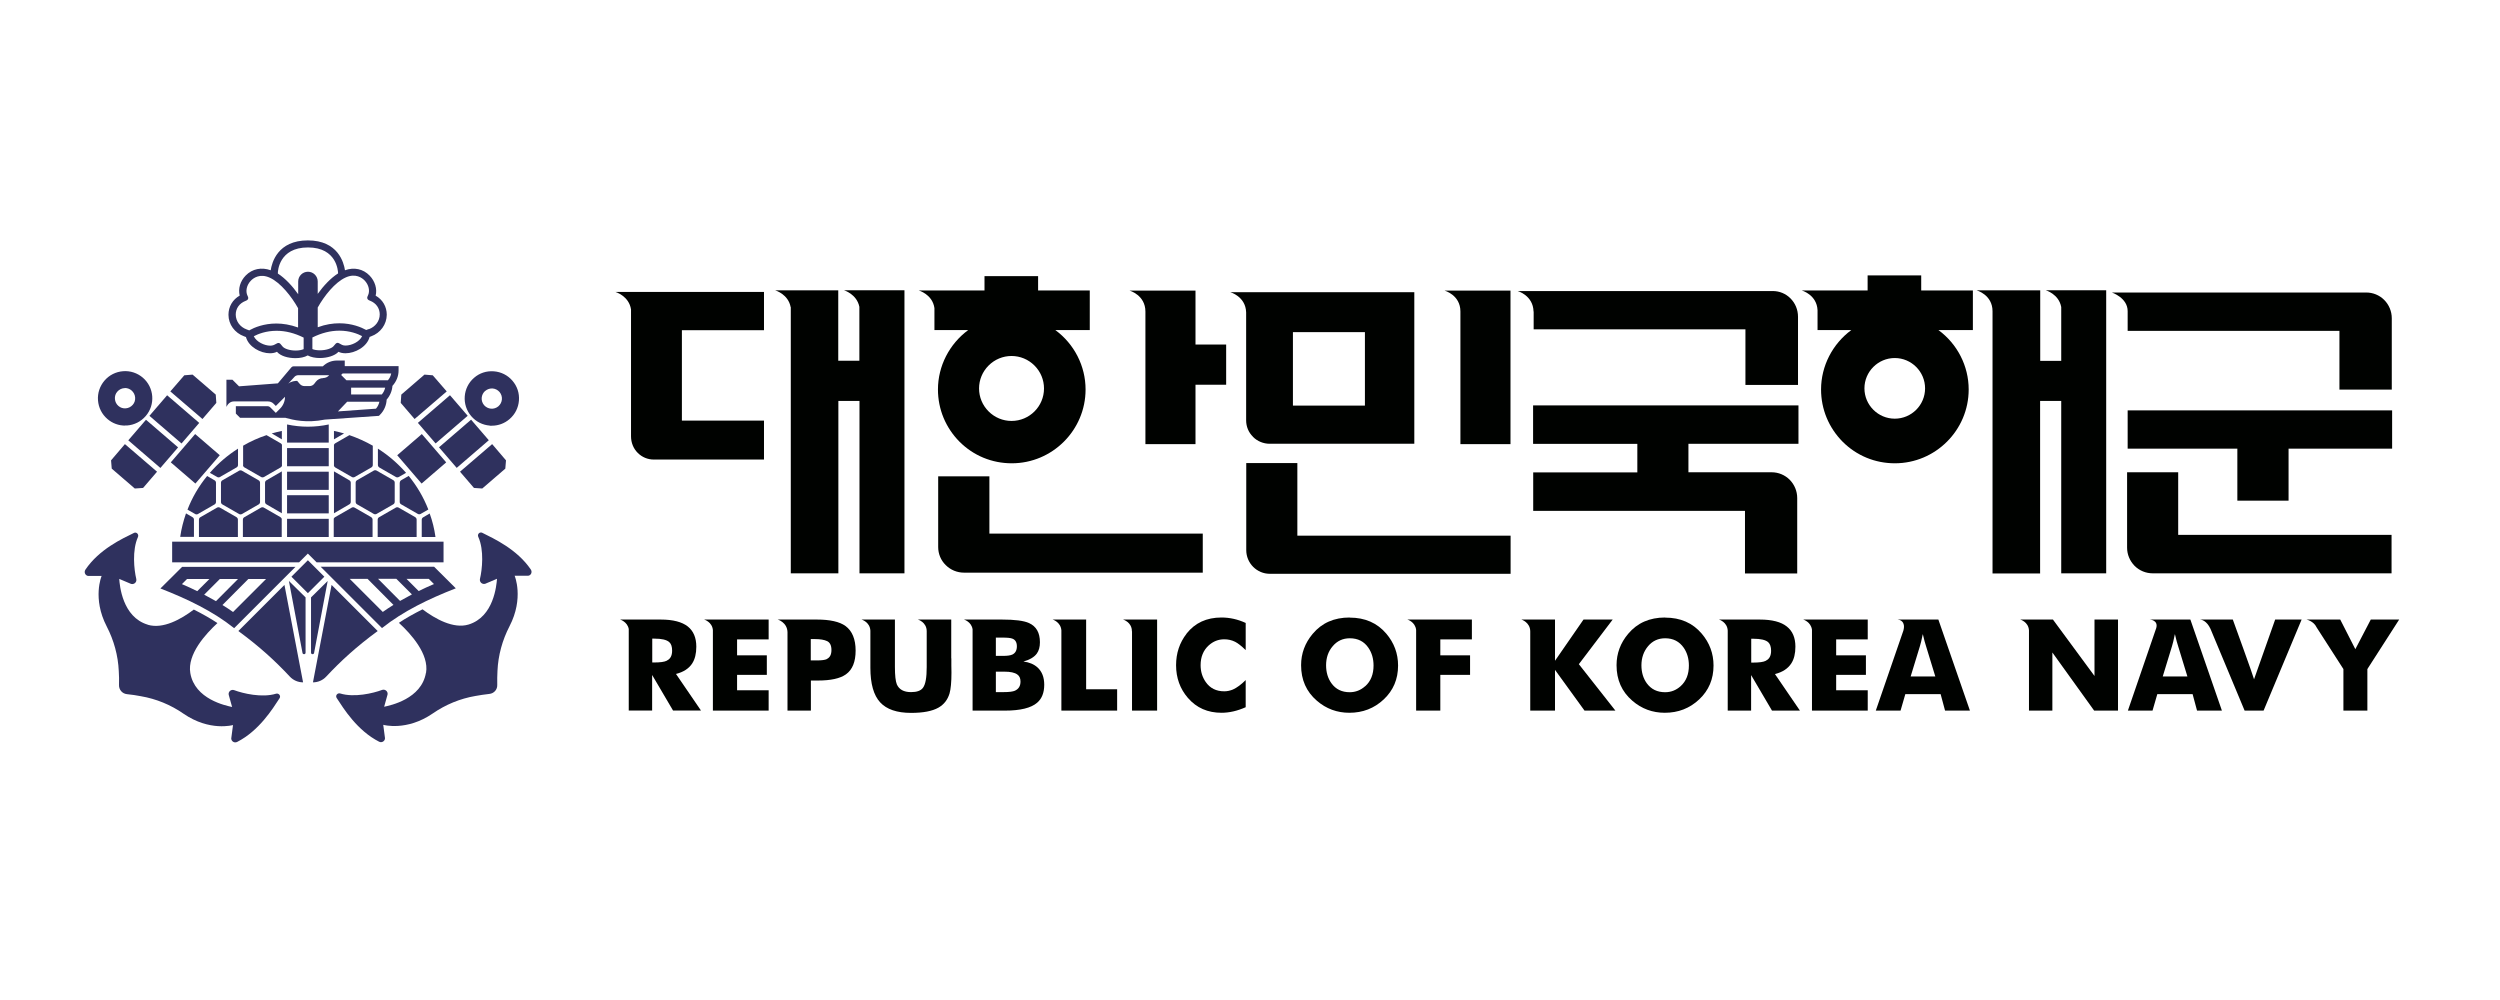 <?xml version="1.0" encoding="UTF-8"?>
<svg id="Layer_2" data-name="Layer 2" xmlns="http://www.w3.org/2000/svg" viewBox="0 0 220.16 88.06">
  <defs>
    <style>
      .cls-1 {
        fill: #000200;
      }

      .cls-1, .cls-2, .cls-3 {
        stroke-width: 0px;
      }

      .cls-2 {
        fill: none;
      }

      .cls-3 {
        fill: #2f315e;
      }
    </style>
  </defs>
  <g id="_고객사" data-name="고객사">
    <g>
      <rect class="cls-2" width="220.16" height="88.06"/>
      <g>
        <path class="cls-1" d="m60.96,58.42c.24-.37.36-.86.36-1.47,0-.79-.25-1.38-.75-1.78-.51-.4-1.3-.61-2.37-.61h-3.59s.64.19.76.83v7.18h2.06v-3.13l1.84,3.13h2.46l-2.2-3.22c.67-.17,1.14-.48,1.44-.94m-2.24-.23c-.22.11-.59.16-1.11.16h-.18v-2.1h.18c.65,0,1.09.1,1.32.31.17.15.25.4.25.75,0,.43-.15.73-.46.87"/>
        <path class="cls-1" d="m62.78,55.48v7.1h4.91v-1.79h-2.78v-1.36h2.62v-1.72h-2.62v-1.4h2.78v-1.75h-5.68s.7.2.77.92"/>
        <path class="cls-1" d="m74.46,55.13c-.52-.38-1.37-.57-2.52-.57h-3.45s.83.24.86,1.1v6.92h2.06v-2.65h.62c1.13,0,1.95-.18,2.46-.54.58-.41.86-1.11.86-2.1s-.3-1.73-.89-2.16m-1.64,2.91c-.16.08-.46.12-.9.12h-.52v-1.88h.36c.47,0,.83.06,1.08.18.25.12.38.38.38.78s-.13.66-.4.79"/>
        <path class="cls-1" d="m83.77,57.98v-3.42h-2.94s.78.22.78,1.03v3.16c0,.91-.1,1.51-.33,1.82-.19.26-.54.38-1.05.38-.64,0-1.05-.23-1.25-.68-.11-.27-.17-.78-.17-1.53v-4.18h-2.94s.74.21.78.98v3.27c0,1.41.29,2.42.86,3.04.57.62,1.48.93,2.72.93,1.06,0,1.86-.15,2.41-.46.49-.28.81-.69.98-1.25.11-.38.17-.99.17-1.84,0-.2-.01-.41-.01-.62v-.64Z"/>
        <path class="cls-1" d="m90.12,58.26c.57-.16.97-.4,1.19-.71.18-.25.27-.58.27-.99,0-.84-.32-1.4-.96-1.69-.46-.21-1.26-.31-2.4-.31h-3.33s.66.19.76.86v7.16h2.84c1.36,0,2.31-.23,2.85-.7.41-.35.62-.88.62-1.58,0-.66-.2-1.16-.59-1.52-.31-.28-.73-.46-1.23-.52m-2.43-2.11h.58c.42,0,.71.03.86.09.27.1.4.33.4.68s-.13.59-.39.72c-.17.08-.44.12-.81.12h-.65v-1.62Zm1.69,4.67c-.21.09-.54.13-.99.13h-.71v-1.8h.76c.52,0,.9.08,1.13.25.19.13.28.34.28.62,0,.39-.16.65-.48.8"/>
        <path class="cls-1" d="m95.66,54.56h-2.96s.71.21.77.95v7.07h4.91v-1.88h-2.73v-6.13Z"/>
        <path class="cls-1" d="m99.69,55.6v-.02s0,7,0,7h2.21v-8.02h-3s.78.22.78,1.03"/>
        <path class="cls-1" d="m104.49,55.81c-.61.79-.92,1.71-.92,2.77,0,1.12.35,2.08,1.04,2.88.76.88,1.75,1.31,2.96,1.31.68,0,1.39-.16,2.13-.49v-2.39c-.4.4-.77.67-1.12.83-.24.1-.5.16-.77.16-.7,0-1.25-.27-1.63-.82-.3-.43-.45-.92-.45-1.48,0-.73.24-1.31.71-1.74.4-.36.85-.54,1.37-.54.34,0,.66.07.96.22.24.12.55.36.93.73v-2.39c-.69-.32-1.41-.48-2.13-.48-1.32,0-2.34.48-3.08,1.42"/>
        <path class="cls-1" d="m118.86,54.38c-1.37,0-2.46.48-3.26,1.44-.68.81-1.02,1.73-1.02,2.76,0,1.29.46,2.33,1.39,3.13.82.71,1.78,1.06,2.86,1.06,1.18,0,2.19-.39,3.03-1.18.84-.79,1.26-1.78,1.26-2.98,0-1.06-.35-2-1.04-2.81-.8-.94-1.87-1.41-3.22-1.41m1.36,6.04c-.39.35-.84.53-1.36.53-.69,0-1.23-.26-1.61-.79-.31-.43-.47-.96-.47-1.58,0-.66.19-1.23.59-1.69.39-.46.89-.69,1.5-.69.71,0,1.26.28,1.64.84.3.44.45.96.45,1.56,0,.77-.24,1.38-.73,1.82"/>
        <path class="cls-1" d="m124.71,55.47v7.11h2.13v-3.15h2.62v-1.72h-2.62v-1.4h2.78v-1.75h-5.68s.69.2.77.91"/>
        <path class="cls-1" d="m142.02,54.56h-2.57l-2.51,3.63v-3.63h-2.96s.78.24.78,1.05h0s0,6.97,0,6.97h2.18v-3.59l2.6,3.59h2.72l-3.22-4.09,2.98-3.93Z"/>
        <path class="cls-1" d="m146.64,54.38c-1.37,0-2.46.48-3.26,1.44-.68.81-1.02,1.73-1.02,2.76,0,1.29.46,2.33,1.39,3.13.82.71,1.78,1.06,2.86,1.06,1.18,0,2.19-.39,3.03-1.18.84-.79,1.26-1.78,1.26-2.98,0-1.06-.35-2-1.04-2.81-.8-.94-1.87-1.41-3.22-1.41m1.36,6.04c-.39.35-.84.53-1.36.53-.7,0-1.23-.26-1.62-.79-.31-.43-.47-.96-.47-1.58,0-.66.2-1.23.59-1.69.39-.46.89-.69,1.5-.69.71,0,1.25.28,1.64.84.3.44.45.96.45,1.56,0,.77-.24,1.38-.73,1.82"/>
        <path class="cls-1" d="m157.75,58.42c.24-.37.36-.86.36-1.47,0-.79-.25-1.38-.76-1.78-.5-.4-1.29-.61-2.37-.61h-3.6s.73.21.77.97v7.05h2.06v-3.13l1.84,3.13h2.46l-2.2-3.22c.67-.17,1.14-.48,1.44-.94m-2.24-.23c-.22.11-.59.16-1.11.16h-.18v-2.1h.18c.65,0,1.09.1,1.32.31.16.15.25.4.25.75,0,.43-.15.73-.46.87"/>
        <path class="cls-1" d="m159.57,55.46v7.12h4.91v-1.79h-2.78v-1.36h2.62v-1.72h-2.62v-1.4h2.78v-1.75h-5.68s.68.2.77.9"/>
        <path class="cls-1" d="m167.13,54.57c.17,0,.71.15.49.96l-2.43,7.05h2.18l.42-1.45h3.11l.39,1.45h2.19l-2.78-8.02h-3.56Zm1.13,5l.81-2.65c.07-.2.15-.56.26-1.08.11.48.21.84.29,1.08l.81,2.65h-2.17Z"/>
        <path class="cls-1" d="m184.45,59.53l-3.66-4.97h-2.88s.72.2.77.95v7.07h2.06v-5.12l3.68,5.12h2.1v-8.02h-2.07v4.97Z"/>
        <path class="cls-1" d="m192.88,54.56h-3.56s.76.04.57.74l-2.5,7.28h2.17l.42-1.45h3.11l.39,1.45h2.19l-2.76-7.97-.02-.05Zm-2.42,5.01l.81-2.65c.07-.2.15-.56.26-1.08.11.48.21.84.29,1.08l.81,2.65h-2.16Z"/>
        <path class="cls-1" d="m198.5,59.82c-.04-.22-1.87-5.26-1.87-5.26h-2.88c.12.01.57.09.91.81l3.01,7.21h1.67l3.35-8.02h-2.33l-1.86,5.26Z"/>
        <path class="cls-1" d="m208.78,54.56s-1.33,2.54-1.36,2.61c-.02-.05-1.33-2.61-1.33-2.61h-2.97s.63.13.89.69l2.36,3.67v3.66h2.11v-3.66l2.8-4.36h-2.5Z"/>
        <path class="cls-1" d="m110.34,38.47c.39.39.92.61,1.48.61h12.73v-13.35h-16.21s1.36.37,1.4,1.78v9.51c0,.54.21,1.06.6,1.44m3.52-9.21h6.34v6.47h-6.34v-6.47Z"/>
        <path class="cls-1" d="m114.25,40.78h-4.5v7.67c0,.55.22,1.08.61,1.47.39.39.91.61,1.46.61h21.21v-3.36h-18.78v-6.39Z"/>
        <path class="cls-1" d="m100.87,27.44h0s0,11.67,0,11.67h4.41v-5.23h2.7v-3.54h-2.7v-4.75h-5.81s1.4.39,1.4,1.85"/>
        <path class="cls-1" d="m105.91,46.99h-18.78v-5.04h-4.51v6.22c0,.6.23,1.17.66,1.59.43.43,1,.67,1.62.67h21.02v-3.44Z"/>
        <path class="cls-1" d="m169.19,24.25h-4.72v1.33h-5.8s1.33.37,1.39,1.74v1.75h2.97c-1.65,1.22-2.66,3.16-2.66,5.23,0,1.74.68,3.37,1.9,4.6,1.23,1.23,2.86,1.9,4.6,1.9,3.58,0,6.5-2.92,6.5-6.5,0-2.07-1-4.01-2.66-5.23h3.03v-3.49h-4.55v-1.33Zm-2.33,12.62c-1.47,0-2.67-1.2-2.67-2.67s1.2-2.67,2.67-2.67,2.67,1.2,2.67,2.67-1.19,2.67-2.67,2.67"/>
        <path class="cls-1" d="m82.29,27.14v1.93h2.97c-1.65,1.22-2.66,3.16-2.66,5.23,0,1.74.68,3.37,1.9,4.6,1.23,1.23,2.86,1.9,4.6,1.9,3.58,0,6.5-2.92,6.5-6.5,0-2.07-1-4.01-2.66-5.23h3.03v-3.49h-4.55v-1.26h-4.72v1.26h-5.79s1.21.34,1.38,1.55m4.77,9.1c-.54-.54-.84-1.26-.84-2.02s.3-1.48.84-2.02c.54-.54,1.26-.84,2.02-.84s1.48.3,2.02.84c.54.54.84,1.26.84,2.02,0,1.58-1.28,2.86-2.86,2.86-.76,0-1.48-.3-2.02-.84"/>
        <path class="cls-1" d="m179.66,50.49v-15.18h1.86v15.18h3.96v-24.93h-5.33s1.16.33,1.37,1.48v4.74s-1.85,0-1.85,0v-6.21h-5.6s1.4.38,1.4,1.84v-.02s0,23.11,0,23.11h4.2Z"/>
        <path class="cls-1" d="m55.57,27.25v11.17c0,.56.21,1.09.6,1.47.37.37.87.58,1.41.58h9.7v-3.43h-7.23v-7.96h7.23s0-3.37,0-3.37h-13.08s1.19.35,1.37,1.54"/>
        <path class="cls-1" d="m69.64,27.05v23.44h4.19v-15.18h1.86v15.18h3.96v-24.93h-5.33s1.13.33,1.36,1.46v4.75s-1.86,0-1.86,0v-6.2h-3.88s-1.67,0-1.67,0c0,0,1.15.33,1.36,1.48"/>
        <path class="cls-1" d="m128.61,27.43v-.05s0,11.73,0,11.73h4.41v-13.52h-5.81s1.4.38,1.4,1.84"/>
        <path class="cls-1" d="m135.03,39.09h9.16v2.51h-9.17v3.39h18.65v5.51h4.6v-6.64c0-.61-.24-1.18-.66-1.61-.42-.42-.99-.66-1.59-.66h-7.33v-2.51h9.69v-3.38h-23.37v3.38Z"/>
        <path class="cls-1" d="m135.06,27.43v1.57h18.65v4.9h4.63v-6c0-.63-.24-1.2-.67-1.63-.41-.41-.96-.64-1.56-.64h-21.06s-1.4,0-1.4,0c0,0,1.37.38,1.4,1.81"/>
        <path class="cls-1" d="m187.37,27.4v1.74h18.65v5.17h4.61v-6.28c0-.61-.24-1.19-.67-1.62-.42-.42-.99-.65-1.58-.65h-22.4s1.39.46,1.39,1.64"/>
        <polygon class="cls-1" points="210.66 36.14 187.37 36.14 187.37 39.51 197.03 39.51 197.03 44.09 201.54 44.09 201.54 39.51 210.66 39.51 210.66 36.14"/>
        <path class="cls-1" d="m187.32,41.59v6.64c0,.6.24,1.17.66,1.6.43.43,1,.66,1.61.66h21.02v-3.39h-18.79v-5.51h-4.51Z"/>
        <path class="cls-3" d="m17.08,45.76c0-.09-.05-.17-.12-.21l-.58-.34c-.23.67-.41,1.36-.51,2.07h1.21v-1.53Z"/>
        <path class="cls-3" d="m20.84,45.55l-1.48-.85c-.07-.04-.17-.04-.24,0l-1.48.85c-.07.04-.12.12-.12.21v1.53h3.43v-1.53c0-.09-.05-.17-.12-.21"/>
        <path class="cls-3" d="m24.71,45.55l-1.48-.85c-.07-.04-.17-.04-.24,0l-1.48.85c-.07.04-.12.12-.12.21v1.53h3.42v-1.61c-.02-.05-.06-.1-.11-.13"/>
        <path class="cls-3" d="m17.42,45.27l1.48-.85c.07-.04.12-.12.12-.21v-1.7c0-.09-.05-.17-.12-.21l-.66-.38c-.73.89-1.31,1.88-1.73,2.96l.68.39c.07.04.17.04.24,0"/>
        <path class="cls-3" d="m19.58,44.42l1.48.85c.07.04.17.04.24,0l1.48-.85c.07-.04.12-.12.12-.21v-1.7c0-.09-.05-.17-.12-.21l-1.48-.85c-.07-.04-.17-.04-.24,0l-1.48.85c-.07.04-.12.12-.12.21v1.7c0,.09.05.17.12.21"/>
        <path class="cls-3" d="m23.34,42.5v1.7c0,.09.05.17.12.21l1.36.79v-3.69l-1.36.79c-.07.04-.12.12-.12.21"/>
        <path class="cls-3" d="m19.36,42.01l1.48-.85c.07-.04.12-.12.12-.21v-1.44c-.93.59-1.77,1.31-2.48,2.13l.65.37c.07.04.17.04.24,0"/>
        <path class="cls-3" d="m21.4,40.95c0,.09.05.17.12.21l1.48.85c.07.04.17.04.24,0l1.48-.85c.05-.03.09-.08.11-.13v-1.86c-.02-.05-.05-.1-.11-.13l-1.25-.72c-.72.24-1.41.55-2.06.93,0,0,0,0,0,0v1.7Z"/>
        <path class="cls-3" d="m24.82,37.95c-.3.06-.6.14-.89.22l.89.52v-.74Z"/>
        <path class="cls-3" d="m37.14,45.76v1.53h1.21c-.1-.72-.27-1.41-.51-2.07l-.58.34c-.07.04-.12.12-.12.21"/>
        <path class="cls-3" d="m36.58,45.55l-1.48-.85c-.07-.04-.17-.04-.24,0l-1.48.85c-.07.04-.12.12-.12.21v1.53h3.43v-1.53c0-.09-.05-.17-.12-.21"/>
        <path class="cls-3" d="m32.7,45.55l-1.48-.85c-.07-.04-.17-.04-.24,0l-1.48.85c-.05.03-.09.08-.11.13v1.61h3.42v-1.53c0-.09-.05-.17-.12-.21"/>
        <path class="cls-3" d="m35.2,42.5v1.7c0,.09.05.17.12.21l1.48.85c.07.04.17.04.24,0l.68-.39c-.42-1.08-1.01-2.08-1.73-2.96l-.66.38c-.07.04-.12.12-.12.21"/>
        <path class="cls-3" d="m34.64,42.29l-1.48-.85c-.07-.04-.17-.04-.24,0l-1.48.85c-.07.04-.12.12-.12.21v1.7c0,.09.05.17.12.21l1.48.85c.07.04.17.04.24,0l1.48-.85c.07-.04.12-.12.12-.21v-1.7c0-.09-.05-.17-.12-.21"/>
        <path class="cls-3" d="m30.89,44.21v-1.7c0-.09-.05-.17-.12-.21l-1.36-.79v3.69l1.36-.79c.07-.04.12-.12.12-.21"/>
        <path class="cls-3" d="m33.39,41.16l1.48.85c.07.04.17.04.24,0l.65-.37c-.72-.82-1.55-1.54-2.48-2.13v1.44c0,.09.05.17.12.21"/>
        <path class="cls-3" d="m29.51,41.16l1.48.85c.07.04.17.04.24,0l1.48-.85c.07-.04.12-.12.12-.21v-1.7s0,0,0,0c-.65-.37-1.34-.68-2.06-.93l-1.25.72c-.05.03-.09.08-.11.13v1.86c.02.05.06.1.11.13"/>
        <path class="cls-3" d="m29.41,37.95v.74l.89-.52c-.29-.08-.59-.16-.89-.22"/>
        <rect class="cls-3" x="25.28" y="45.69" width="3.67" height="1.6"/>
        <rect class="cls-3" x="25.28" y="43.61" width="3.67" height="1.6"/>
        <rect class="cls-3" x="25.28" y="41.54" width="3.67" height="1.6"/>
        <rect class="cls-3" x="25.28" y="39.46" width="3.67" height="1.6"/>
        <path class="cls-3" d="m25.28,37.38c1.22.26,2.45.26,3.67,0v1.6h-3.67v-1.6Z"/>
        <polygon class="cls-3" points="36.23 47.7 15.16 47.7 15.16 49.52 26.34 49.52 27.11 48.75 27.88 49.52 36.23 49.52 39.06 49.52 39.06 47.7 36.23 47.7"/>
        <rect class="cls-3" x="26.09" y="49.76" width="2.05" height="2.05" transform="translate(-27.97 34.05) rotate(-45)"/>
        <path class="cls-3" d="m11.02,37.48c-.57,0-1.12-.2-1.56-.58-.49-.42-.78-1-.83-1.64-.05-.64.16-1.26.57-1.74.42-.49,1-.78,1.64-.83.64-.05,1.26.16,1.74.57,1,.86,1.12,2.38.25,3.38-.42.49-1,.78-1.64.83-.06,0-.12,0-.18,0m0-3.29s-.05,0-.07,0c-.24.02-.45.13-.61.31-.16.18-.23.41-.21.65.02.24.13.46.31.61.18.16.41.23.65.21.24-.02.45-.13.61-.31.16-.18.23-.41.21-.65-.02-.24-.13-.45-.31-.61-.16-.14-.37-.22-.58-.22"/>
        <polygon class="cls-3" points="13.83 41.54 12.6 42.97 11.87 43.02 9.84 41.27 9.78 40.54 11 39.11 13.83 41.54"/>
        <rect class="cls-3" x="12.29" y="37.22" width="2.39" height="3.73" transform="translate(-24.93 23.81) rotate(-49.28)"/>
        <rect class="cls-3" x="14.15" y="35.07" width="2.39" height="3.73" transform="translate(-22.65 24.46) rotate(-49.27)"/>
        <polygon class="cls-3" points="19.05 35.48 17.83 36.9 15 34.47 16.23 33.05 16.96 32.99 19 34.75 19.05 35.48"/>
        <rect class="cls-3" x="15.55" y="38.97" width="3.29" height="2.86" transform="translate(-24.64 27.08) rotate(-49.28)"/>
        <path class="cls-3" d="m43.14,37.48c-.64-.05-1.22-.34-1.64-.83-.86-1-.75-2.52.25-3.38.48-.42,1.1-.62,1.74-.57.64.05,1.22.34,1.64.83.42.49.62,1.1.57,1.74-.05.64-.34,1.22-.83,1.64-.44.38-.99.58-1.56.58-.06,0-.12,0-.18,0m-.4-3.07c-.18.16-.29.37-.31.61-.02.24.06.47.21.65.16.18.37.29.61.31.24.02.47-.06.65-.21.18-.16.29-.37.31-.61.02-.24-.06-.47-.21-.65-.16-.18-.37-.29-.61-.31-.02,0-.05,0-.07,0-.21,0-.42.08-.58.22"/>
        <polygon class="cls-3" points="40.51 41.54 41.74 42.97 42.47 43.02 44.5 41.27 44.56 40.54 43.34 39.11 40.51 41.54"/>
        <rect class="cls-3" x="38.99" y="37.89" width="3.73" height="2.39" transform="translate(-15.61 36.12) rotate(-40.73)"/>
        <rect class="cls-3" x="37.13" y="35.73" width="3.73" height="2.39" transform="translate(-14.65 34.39) rotate(-40.73)"/>
        <polygon class="cls-3" points="35.29 35.48 36.51 36.9 39.34 34.47 38.11 33.05 37.38 32.99 35.34 34.75 35.29 35.48"/>
        <rect class="cls-3" x="35.71" y="38.76" width="2.86" height="3.29" transform="translate(-17.37 34.01) rotate(-40.72)"/>
        <path class="cls-3" d="m25.44,51.16l1.47,1.45v4.87c0,.16-.24.18-.27.02l-1.2-6.35Z"/>
        <path class="cls-3" d="m28.86,51.16l-1.47,1.45v4.87c0,.16.24.18.27.02l1.2-6.35Z"/>
        <path class="cls-3" d="m21,55.56l4.05-4.05,1.64,8.58c-.44,0-.86-.18-1.16-.5-1.31-1.4-2.64-2.62-4.54-4.02"/>
        <path class="cls-3" d="m13.01,55.01c-2.24-.67-2.47-3.47-2.51-4.03l1.04.44c.27.08.53-.16.46-.44-.19-.8-.38-2.52.15-3.69.1-.23-.13-.47-.35-.36-1.02.5-3.07,1.44-4.28,3.24-.17.26.04.6.35.55h1.08s-.84,1.96.45,4.45c.63,1.22,1,2.56,1.06,3.93.02.38.04.8.02,1.23-.01.41.29.76.7.8.43.04.85.11,1.22.18,1.35.23,2.64.76,3.76,1.54,2.31,1.59,4.36,1,4.36,1l-.14,1.07c-.09.3.22.56.5.42,1.93-.98,3.12-2.9,3.74-3.85.14-.21-.07-.47-.31-.4-1.23.38-2.91-.02-3.68-.31-.27-.1-.54.12-.49.4l.3,1.08c-.55-.12-3.29-.68-3.68-2.99-.28-1.65,1.34-3.43,2.39-4.4-.6-.4-1.31-.8-2.08-1.19-1.12.85-2.71,1.74-4.05,1.34"/>
        <path class="cls-3" d="m37.51,59.25c-.39,2.31-3.14,2.87-3.68,2.99l.3-1.08c.05-.28-.23-.5-.49-.4-.77.29-2.45.69-3.68.31-.24-.07-.45.18-.31.4.62.95,1.81,2.87,3.74,3.85.28.14.59-.12.5-.42l-.14-1.07s2.05.59,4.36-1c1.13-.78,2.41-1.31,3.76-1.54.37-.06.79-.14,1.22-.18.41-.04.72-.38.7-.8-.01-.43,0-.85.02-1.23.06-1.37.43-2.71,1.06-3.93,1.29-2.49.45-4.45.45-4.45h1.08c.31.06.52-.28.35-.54-1.21-1.79-3.26-2.73-4.28-3.24-.23-.11-.46.13-.35.36.53,1.17.34,2.89.15,3.69-.07.28.19.52.46.44l1.04-.44c-.05.56-.27,3.35-2.51,4.03-1.33.4-2.93-.5-4.05-1.34-.77.39-1.48.78-2.08,1.19,1.05.96,2.67,2.75,2.39,4.4"/>
        <path class="cls-3" d="m38.22,49.91h-9.98l5.4,5.4c1.86-1.48,4.11-2.57,6.5-3.5l-1.91-1.9Zm0,1.52c-.47.2-.92.41-1.35.62l-1.07-1.07h1.96l.45.45Zm-1.95.92c-.36.19-.71.38-1.04.57l-1.94-1.95h1.61l1.37,1.37Zm-5.46-1.37h1.56l2.28,2.29c-.33.2-.64.41-.94.62l-2.91-2.91Z"/>
        <path class="cls-3" d="m33.25,55.56l-4.05-4.05-1.64,8.58c.44,0,.86-.18,1.16-.5,1.31-1.4,2.64-2.62,4.54-4.02"/>
        <path class="cls-3" d="m33.08,26.04c.15-.59-.05-1.27-.53-1.77-.57-.59-1.37-.76-2.17-.47-.1-.67-.61-2.63-3.27-2.63s-3.17,1.96-3.27,2.63c-.81-.29-1.62-.13-2.2.46-.49.5-.68,1.17-.53,1.77-.62.35-.99.97-.99,1.69,0,.85.55,1.6,1.38,1.9l.16.06c.23.87,1.28,1.43,2.11,1.43.23,0,.44-.04.62-.13.32.38.99.56,1.63.56.41,0,.8-.08,1.08-.24.27.15.66.23,1.06.23.64,0,1.32-.19,1.65-.55.17.09.39.13.62.13.83,0,1.89-.56,2.12-1.44l.13-.05c.83-.3,1.37-1.05,1.38-1.9,0-.71-.36-1.34-.99-1.69m-11.11,3.07l-.24-.09c-.58-.21-.95-.72-.96-1.3,0-.55.32-1,.86-1.21l.09-.04c.13-.05.19-.2.13-.32l-.04-.09c-.2-.4-.08-.96.3-1.34.2-.21.78-.66,1.67-.25.94.43,1.91,1.66,2.48,2.68v1.7c-.7-.25-1.34-.35-1.91-.35h0c-1.11,0-1.94.35-2.37.59m4.76,1.67c-.14.06-.37.12-.69.12-.55,0-.99-.17-1.14-.34l-.21-.25c-.07-.08-.19-.1-.28-.05l-.29.15s-.14.06-.32.06c-.51,0-1.22-.33-1.45-.83.38-.2,1.08-.48,2.01-.48.78,0,1.58.2,2.38.6v1.02Zm.39-6.82c-.47,0-.86.38-.86.86v1.12c-.51-.72-1.14-1.4-1.79-1.82v-.08c0-.09.08-2.22,2.65-2.22s2.64,2.13,2.65,2.22v.07c-.65.41-1.28,1.09-1.79,1.8v-1.09c0-.47-.38-.86-.86-.86m3.32,6.5c-.18,0-.28-.04-.32-.06l-.28-.15c-.09-.05-.21-.03-.28.05l-.21.24c-.15.16-.61.34-1.17.34-.31,0-.54-.05-.67-.11v-1.02c.8-.4,1.6-.6,2.38-.6.92,0,1.62.28,2,.48-.22.5-.94.83-1.45.83m2.03-1.45l-.22.08c-.44-.24-1.26-.59-2.36-.59-.57,0-1.21.09-1.91.35v-1.74c.57-1.02,1.52-2.22,2.45-2.64.89-.41,1.46.04,1.67.25.38.39.5.94.3,1.34l-.04.09c-.06.12,0,.27.13.32l.09.04c.54.21.86.66.86,1.21,0,.58-.38,1.09-.96,1.3"/>
        <path class="cls-3" d="m14.12,51.82c2.39.93,4.64,2.01,6.5,3.5l5.4-5.4h-9.98l-1.91,1.9Zm2.36-.83h1.96l-1.07,1.07c-.43-.21-.87-.42-1.35-.62l.45-.45Zm2.87,0h1.61l-1.94,1.95c-.33-.19-.68-.38-1.04-.57l1.37-1.37Zm1.18,2.91c-.3-.21-.61-.42-.94-.62l2.28-2.29h1.56l-2.91,2.91Z"/>
        <path class="cls-3" d="m30.36,32.24v-.49h-.69c-.46,0-.91.18-1.24.51h0-2.58c-.07,0-.14.03-.19.09l-1.19,1.41-3.42.26-.58-.58h-.53v2.39c.1-.22.32-.48.65-.48h3.01c.19,0,.36.07.49.2h0s.2.2.2.2l.2-.2.61-.61c0,.39-.16.77-.43,1.04l-.38.38-.48-.48c-.07-.07-.16-.11-.26-.11h-2.78v.65l.37.37h4s.05.02.05.02c.6.16,1.78.47,3.42.14h0s4.76-.33,4.76-.33l.08-.08c.37-.36.58-.85.6-1.35.3-.34.48-.77.51-1.21.34-.37.54-.85.54-1.35v-.39h-4.76Zm-1.9,1.06h-.01c-.25,0-.48.12-.63.31l-.13.17c-.1.14-.26.22-.43.22h-.45c-.16,0-.31-.07-.42-.2l-.22-.26c-.19,0-.54.04-.79.25l.53-.58c.08-.11.23-.17.37-.17h2.71c-.13.16-.33.25-.53.25m4.64,2.7l-3.34.24.81-.85h2.84c-.05.23-.15.44-.31.62m.52-1.26h-2.7v-.6h3c-.05.22-.15.43-.3.6m.54-1.25h-3.65l-.47-.47.13-.13h4.28c-.04.22-.14.43-.29.6"/>
      </g>
    </g>
  </g>
</svg>